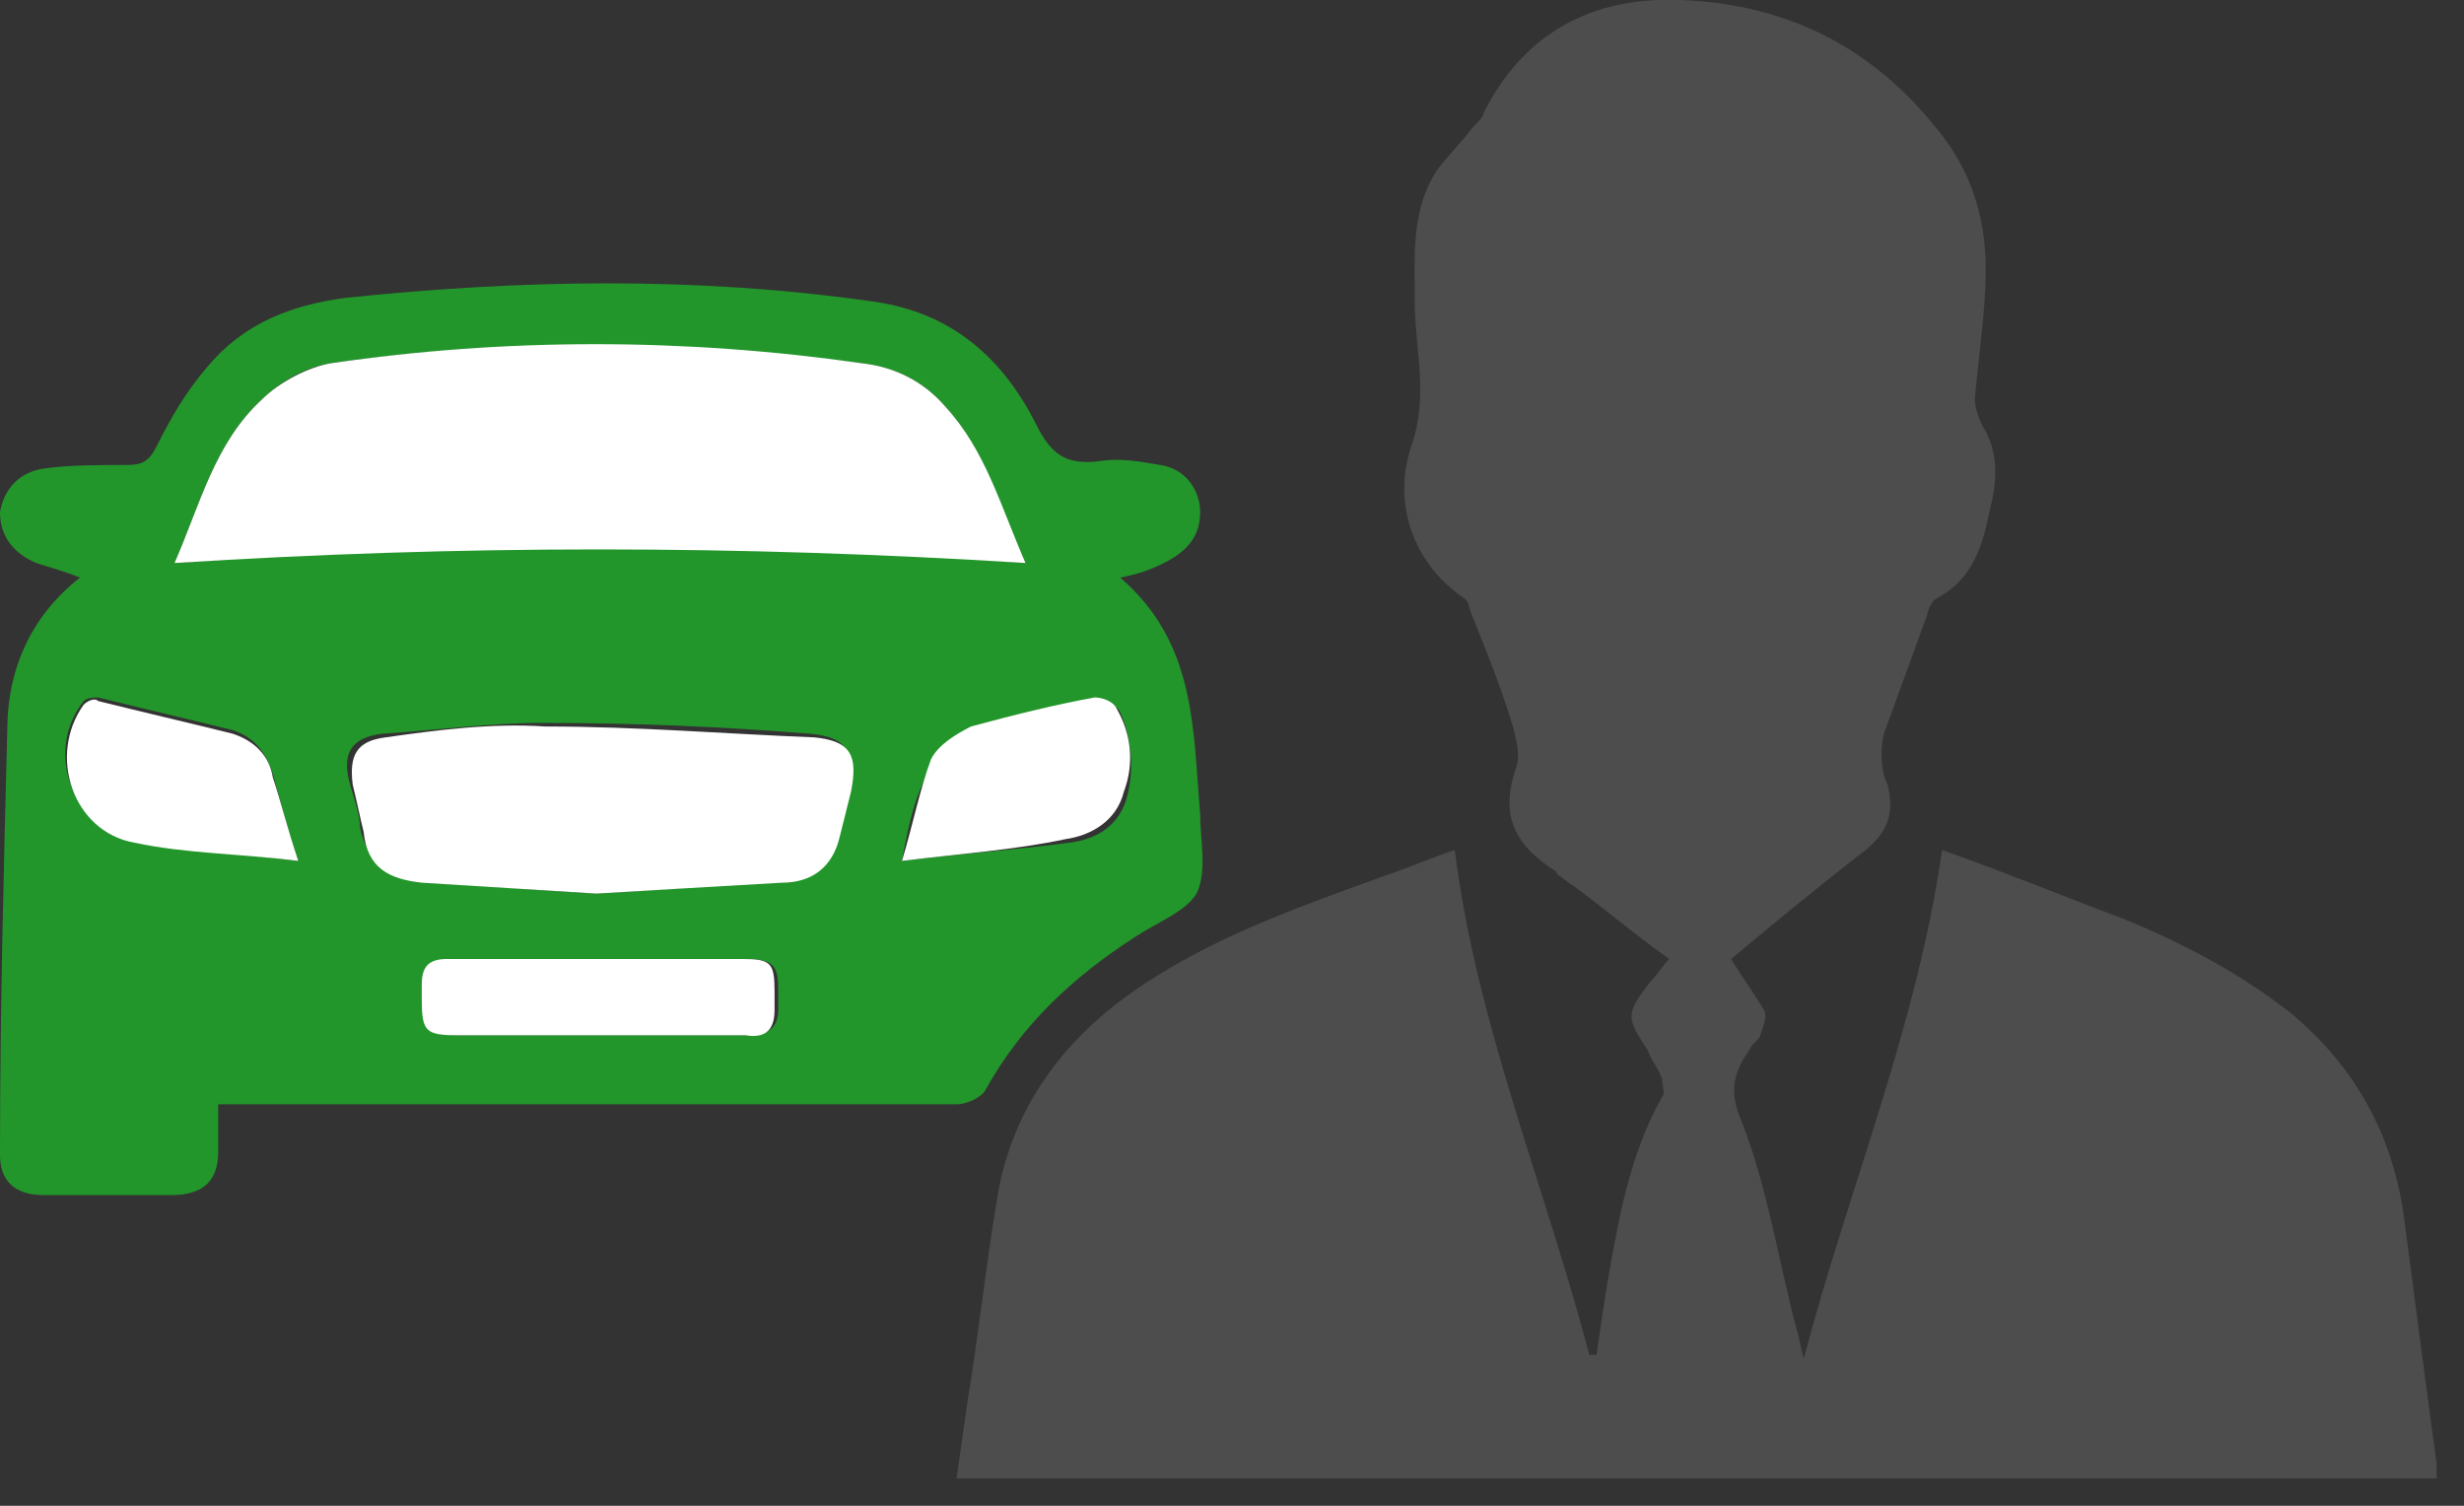 <?xml version="1.0" encoding="UTF-8" standalone="no"?>
<!DOCTYPE svg PUBLIC "-//W3C//DTD SVG 1.1//EN" "http://www.w3.org/Graphics/SVG/1.1/DTD/svg11.dtd">
<svg width="100%" height="100%" viewBox="0 0 90 55" version="1.1" xmlns="http://www.w3.org/2000/svg" xmlns:xlink="http://www.w3.org/1999/xlink" xml:space="preserve" xmlns:serif="http://www.serif.com/" style="fill-rule:evenodd;clip-rule:evenodd;stroke-linejoin:round;stroke-miterlimit:2;">
    <rect x="0" y="0" width="90" height="55" fill="#333333" stroke="none"/>
    <g transform="matrix(1,0,0,1,-1700.63,-1759.55)">
        <g transform="matrix(1,0,0,1,1700.63,1759.55)">
            <clipPath id="_clip1">
                <rect x="0" y="0" width="89" height="54"/>
            </clipPath>
            <g clip-path="url(#_clip1)">
                <path d="M63.231,35.027C63.63,35.691 64.028,36.221 64.427,36.885C64.56,37.15 64.427,37.416 64.294,37.814C64.294,37.946 64.028,38.079 63.896,38.344C63.364,39.14 63.099,39.804 63.63,40.998C64.56,43.386 64.958,46.04 65.623,48.56C65.755,48.959 65.755,49.224 65.888,49.622C67.482,43.519 70.006,37.548 70.936,31.047C73.194,31.843 75.452,32.772 77.578,33.568C79.836,34.497 81.829,35.558 83.688,37.017C86.079,39.008 87.408,41.529 87.806,44.447C88.205,47.499 88.603,50.551 89.002,53.469L89.002,54L34.938,54C35.07,53.072 35.203,52.143 35.336,51.214C35.734,48.826 36,46.305 36.399,43.917C36.93,40.334 39.055,37.681 41.978,35.823C44.635,34.099 47.69,33.037 50.612,31.976C51.409,31.71 52.339,31.312 53.136,31.047C53.933,37.416 56.457,43.386 58.051,49.489L58.317,49.489C58.449,48.56 58.582,47.632 58.715,46.836C59.114,44.58 59.512,42.192 60.708,40.069C60.841,39.936 60.708,39.671 60.708,39.406C60.575,39.008 60.309,38.742 60.176,38.344C59.379,37.15 59.379,37.017 60.309,35.823C60.575,35.558 60.708,35.293 60.973,35.027C59.645,34.099 58.449,33.037 57.121,32.108C56.988,31.976 56.855,31.976 56.855,31.843C55.394,30.914 54.73,29.853 55.394,27.995C55.527,27.597 55.394,27.067 55.261,26.536C54.863,25.209 54.332,23.882 53.8,22.555C53.667,22.29 53.667,22.025 53.535,21.892C51.542,20.565 50.878,18.31 51.542,16.32C52.206,14.462 51.675,12.737 51.675,11.012C51.675,9.288 51.542,7.696 52.472,6.236C52.87,5.705 53.402,5.175 53.8,4.644C53.933,4.511 54.199,4.246 54.199,4.113C55.66,1.194 58.184,-0.132 61.372,0C65.224,0.133 68.412,1.725 70.803,4.777C71.999,6.236 72.53,7.961 72.53,9.818C72.53,11.411 72.264,13.003 72.132,14.595C72.132,14.86 72.264,15.258 72.397,15.524C73.061,16.585 72.929,17.646 72.663,18.708C72.397,20.035 71.999,21.229 70.67,21.892C70.538,22.025 70.405,22.29 70.405,22.423C69.873,23.882 69.342,25.342 68.811,26.801C68.678,27.332 68.678,28.128 68.944,28.659C69.209,29.72 68.944,30.384 68.147,31.047C66.42,32.374 64.826,33.701 63.231,35.027Z" style="fill:rgb(77,77,77);fill-rule:nonzero;"/>
                <path d="M2.922,21.097C2.258,20.831 1.727,20.699 1.328,20.566C0.399,20.168 0,19.504 0,18.708C0.133,17.912 0.664,17.249 1.594,17.116C2.524,16.984 3.587,16.984 4.649,16.984C5.181,16.984 5.446,16.851 5.712,16.32C6.243,15.259 6.775,14.33 7.572,13.401C8.9,11.809 10.627,11.146 12.619,10.88C18.996,10.217 25.372,10.084 31.881,11.013C34.803,11.411 36.663,13.136 37.858,15.524C38.39,16.586 38.921,16.984 40.116,16.851C40.913,16.718 41.578,16.851 42.375,16.984C43.305,17.116 43.836,17.912 43.836,18.708C43.836,19.637 43.305,20.168 42.508,20.566C41.976,20.831 41.578,20.964 40.913,21.097C43.703,23.485 43.57,26.669 43.836,29.721C43.836,30.649 44.102,31.843 43.703,32.639C43.305,33.303 42.242,33.701 41.445,34.232C39.187,35.691 37.327,37.416 35.999,39.804C35.866,40.07 35.334,40.335 34.936,40.335L7.97,40.335L7.97,42.06C7.97,43.121 7.439,43.652 6.243,43.652L1.594,43.652C0.531,43.652 0,43.121 0,42.192C0,37.018 0.133,31.843 0.266,26.669C0.266,24.546 1.063,22.556 2.922,21.097ZM6.376,20.566C16.737,19.77 26.966,19.77 37.46,20.566C36.53,18.576 35.999,16.453 34.537,14.861C33.74,13.932 32.678,13.401 31.482,13.269C24.973,12.473 18.597,12.34 12.088,13.269C11.158,13.401 10.228,13.932 9.564,14.595C7.837,16.187 7.306,18.443 6.376,20.566ZM21.785,32.639C23.91,32.507 26.169,32.374 28.427,32.109C29.49,31.976 30.287,31.578 30.552,30.384C30.685,29.853 30.818,29.323 30.951,28.792C31.216,27.465 30.951,26.934 29.622,26.802C26.302,26.536 23.113,26.404 19.793,26.404C17.933,26.404 15.94,26.669 13.948,26.802C12.885,26.934 12.487,27.465 12.752,28.526C12.885,29.057 13.151,29.721 13.151,30.251C13.416,31.445 14.213,31.976 15.276,32.109C17.534,32.374 19.66,32.507 21.785,32.639ZM16.87,37.814L27.364,37.814C28.028,37.814 28.427,37.549 28.427,36.885L28.427,36.222C28.427,35.293 28.294,35.028 27.231,35.028L16.472,35.028C15.807,35.028 15.542,35.293 15.542,35.957L15.542,36.487C15.542,37.681 15.675,37.814 16.87,37.814ZM10.893,31.445C10.494,30.251 10.228,29.19 9.963,28.261C9.697,27.465 9.299,26.934 8.501,26.669C6.907,26.271 5.181,25.873 3.587,25.475C3.454,25.475 3.188,25.475 3.055,25.608C1.594,27.465 2.657,30.251 4.915,30.649C6.775,31.047 8.767,31.18 10.893,31.445ZM32.943,31.445C35.069,31.18 37.061,31.047 39.054,30.782C40.116,30.649 40.913,30.119 41.179,29.057C41.445,27.996 41.312,26.934 40.913,26.006C40.781,25.74 40.382,25.608 40.116,25.608C38.522,25.873 37.061,26.271 35.6,26.669C35.069,26.802 34.272,27.332 34.139,27.863C33.475,28.792 33.209,29.986 32.943,31.445Z" style="fill:rgb(35,150,43);fill-rule:nonzero;"/>
                <path d="M6.375,20.565C7.305,18.442 7.836,16.187 9.563,14.595C10.227,13.931 11.29,13.4 12.087,13.268C18.463,12.339 24.972,12.339 31.481,13.268C32.676,13.4 33.739,13.931 34.536,14.86C35.997,16.452 36.529,18.442 37.459,20.565C26.965,19.902 16.736,19.902 6.375,20.565Z" style="fill:white;fill-rule:nonzero;"/>
                <path d="M21.783,32.639C19.658,32.507 17.532,32.374 15.407,32.241C14.211,32.109 13.415,31.711 13.282,30.384C13.149,29.853 13.016,29.19 12.883,28.659C12.75,27.598 13.016,27.067 14.079,26.934C15.938,26.669 17.931,26.404 19.923,26.536C23.244,26.536 26.432,26.802 29.753,26.934C31.082,27.067 31.347,27.598 31.082,28.924C30.949,29.455 30.816,29.986 30.683,30.517C30.418,31.711 29.62,32.241 28.558,32.241C26.167,32.374 24.041,32.507 21.783,32.639Z" style="fill:white;fill-rule:nonzero;"/>
                <path d="M27.229,37.814L16.735,37.814C15.539,37.814 15.406,37.681 15.406,36.487L15.406,35.956C15.406,35.293 15.672,35.027 16.336,35.027L27.096,35.027C28.159,35.027 28.291,35.16 28.291,36.221L28.291,36.885C28.291,37.548 28.026,37.946 27.229,37.814Z" style="fill:white;fill-rule:nonzero;"/>
                <path d="M10.895,31.445C8.769,31.179 6.777,31.179 4.917,30.781C2.659,30.383 1.729,27.597 3.057,25.739C3.19,25.607 3.456,25.474 3.589,25.607C5.183,26.005 6.91,26.403 8.504,26.801C9.301,27.066 9.832,27.597 9.965,28.393C10.231,29.189 10.496,30.251 10.895,31.445Z" style="fill:white;fill-rule:nonzero;"/>
                <path d="M32.945,31.445C33.344,30.118 33.609,28.792 34.008,27.73C34.274,27.199 34.938,26.801 35.469,26.536C36.93,26.138 38.524,25.74 39.986,25.475C40.251,25.475 40.65,25.607 40.783,25.873C41.314,26.801 41.447,27.863 41.048,28.924C40.783,29.986 39.853,30.516 38.923,30.649C37.063,31.047 35.071,31.18 32.945,31.445Z" style="fill:white;fill-rule:nonzero;"/>
            </g>
        </g>
    </g>
</svg>
